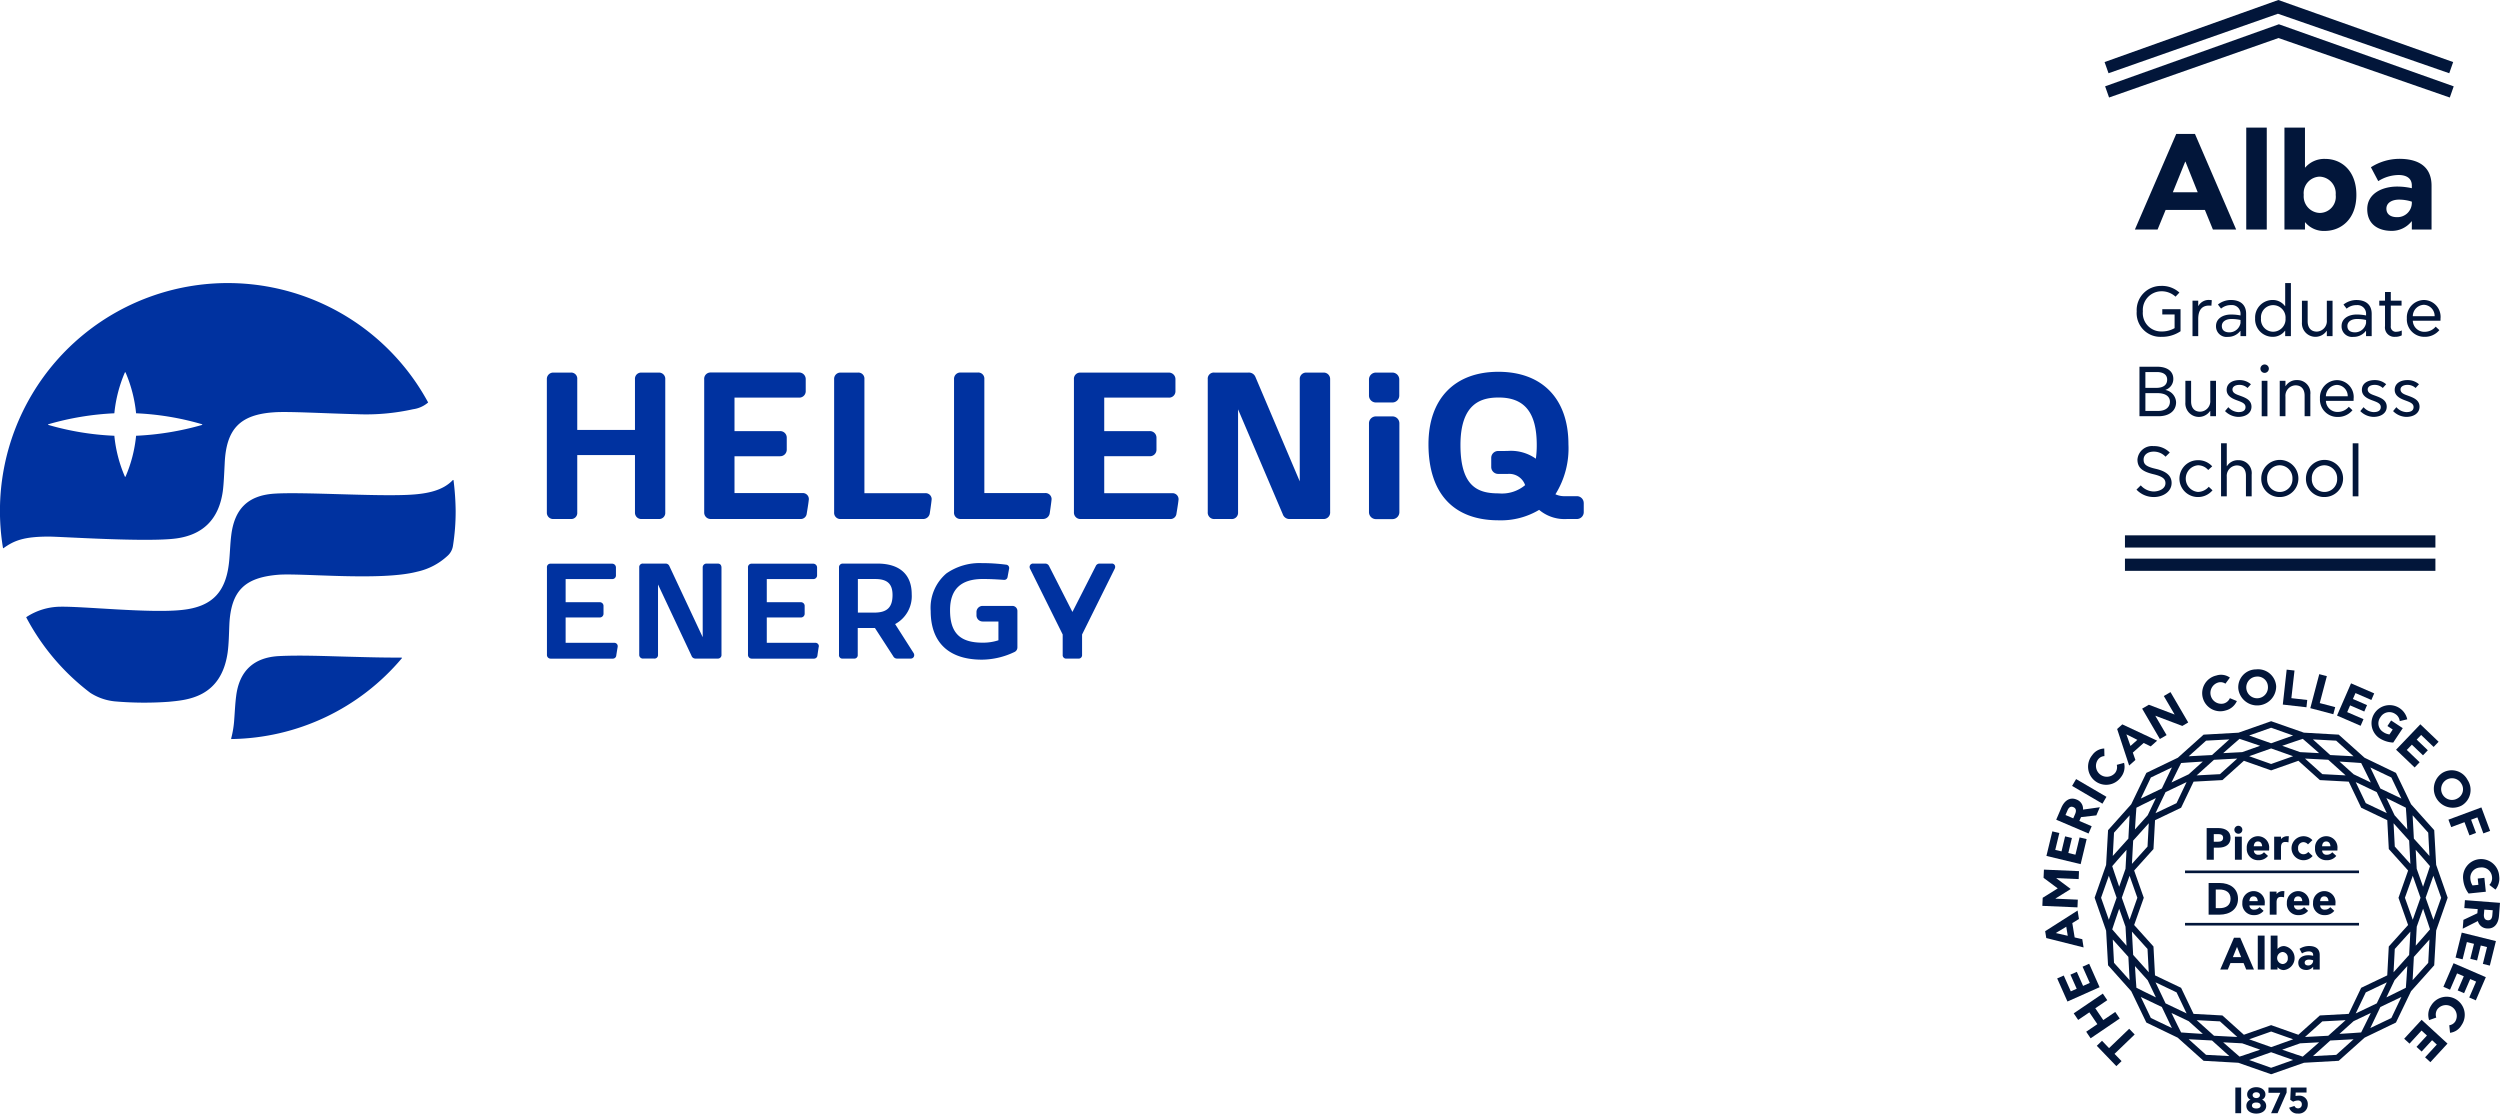<svg xmlns="http://www.w3.org/2000/svg" xmlns:xlink="http://www.w3.org/1999/xlink" width="319.583" height="142.352" viewBox="0 0 319.583 142.352">
  <defs>
    <clipPath id="clip-path">
      <rect id="Rectangle_3961" data-name="Rectangle 3961" width="319.583" height="142.352" transform="translate(39.8)" fill="#02163a"/>
    </clipPath>
  </defs>
  <g id="Group_4836" data-name="Group 4836" transform="translate(-39.8)">
    <g id="Group_4830" data-name="Group 4830" transform="translate(0 0)">
      <g id="Group_4829" data-name="Group 4829" clip-path="url(#clip-path)">
        <path id="Path_5533" data-name="Path 5533" d="M64.588,48.719H62.365a.807.807,0,0,1-.837-.839V40.541H54.15V47.88a.773.773,0,0,1-.814.839H51.089a.8.8,0,0,1-.825-.839V30.839A.812.812,0,0,1,51.089,30h2.222a.775.775,0,0,1,.839.839v6.489h7.378V30.839A.787.787,0,0,1,62.34,30h2.247a.8.8,0,0,1,.814.864V47.88a.781.781,0,0,1-.814.839m5.791-.876V30.864a.806.806,0,0,1,.825-.876H82.492a.845.845,0,0,1,.864.876v1.46a.822.822,0,0,1-.864.876h-8.24V37.48h5.815a.836.836,0,0,1,.864.839v1.524a.837.837,0,0,1-.864.85H74.252V45.4h8.7a.77.77,0,0,1,.8.851.7.7,0,0,0-.013.089c-.038.419-.253,1.676-.253,1.676a.765.765,0,0,1-.814.7H71.191A.819.819,0,0,1,70.379,47.843Zm29.08-1.663s-.013.1-.013.127c-.039.433-.229,1.688-.229,1.688a.86.86,0,0,1-.864.725H87.8a.793.793,0,0,1-.812-.864V30.839A.8.8,0,0,1,87.8,30h2.222a.774.774,0,0,1,.837.839V45.417H98.62a.776.776,0,0,1,.839.762m2.857,1.663v-17a.805.805,0,0,1,.814-.851h2.221a.784.784,0,0,1,.839.851V45.4h7.747a.782.782,0,0,1,.85.775s-.013.1-.013.127c-.038.419-.228,1.688-.228,1.688a.862.862,0,0,1-.864.725H103.129A.8.8,0,0,1,102.315,47.843Zm28.7-1.587a.705.705,0,0,0-.013.088c-.038.42-.253,1.677-.253,1.677a.765.765,0,0,1-.814.7H118.455a.822.822,0,0,1-.812-.864V30.864a.793.793,0,0,1,.812-.864h11.3a.841.841,0,0,1,.864.864v1.473a.813.813,0,0,1-.864.864h-8.24V37.48h5.815a.838.838,0,0,1,.864.851v1.524a.827.827,0,0,1-.864.837h-5.815v4.724h8.7a.772.772,0,0,1,.8.839m19.379-15.392V47.83a.829.829,0,0,1-.851.889h-4.279a.9.9,0,0,1-.928-.622l-5.713-13.4V47.88a.794.794,0,0,1-.864.839h-2.121a.82.82,0,0,1-.889-.889V30.839a.776.776,0,0,1,.864-.839h4.317a.9.9,0,0,1,.914.559l5.665,13.346V30.864a.813.813,0,0,1,.837-.864h2.2A.818.818,0,0,1,150.392,30.864Zm4.965,5.626a.883.883,0,0,1,.889-.889h2.107a.884.884,0,0,1,.89.889V47.843a.891.891,0,0,1-.89.889h-2.107a.891.891,0,0,1-.889-.889Zm0-5.6a.884.884,0,0,1,.889-.89h2.094a.884.884,0,0,1,.889.89v2.044a.883.883,0,0,1-.889.889h-2.094a.883.883,0,0,1-.889-.889Zm27.454,15.784v1.168a.875.875,0,0,1-.864.876h-1.27a5.039,5.039,0,0,1-3.569-1.168,9.495,9.495,0,0,1-5.181,1.334c-5.777,0-8.965-3.455-8.965-9.727,0-5.8,3.339-9.258,8.94-9.258s8.952,3.455,8.952,9.258a11.072,11.072,0,0,1-1.663,6.4,2.711,2.711,0,0,0,1.257.242h1.485A.878.878,0,0,1,182.811,46.674Zm-9.74-6.655a5.517,5.517,0,0,1,3.619.992,12.53,12.53,0,0,0,.114-1.752c0-4.14-1.549-6.071-4.864-6.071-2.107,0-4.889.623-4.889,6.071s2.349,6.183,4.889,6.183a4.608,4.608,0,0,0,3.378-1.054,2.147,2.147,0,0,0-2.2-1.434h-1.257a.887.887,0,0,1-.876-.876V40.9a.879.879,0,0,1,.876-.876ZM72.587,54.916V66.052a.458.458,0,0,1-.483.508H69.3a.533.533,0,0,1-.547-.367l-4.279-9.105v9a.446.446,0,0,1-.5.469H62.595a.477.477,0,0,1-.522-.508V54.9a.449.449,0,0,1,.509-.483H65.4a.518.518,0,0,1,.533.33l4.254,9.079V54.916a.483.483,0,0,1,.508-.5h1.435C72.359,54.421,72.575,54.548,72.587,54.916ZM97.172,65.9a.456.456,0,0,1,.051.228.428.428,0,0,1-.433.431h-1.74a.534.534,0,0,1-.508-.3l-2.336-3.606h-2.2v3.428a.441.441,0,0,1-.458.483H88.068a.432.432,0,0,1-.458-.483V54.916a.469.469,0,0,1,.483-.5h4.431c2.833,0,4.382,1.384,4.382,3.923a4.047,4.047,0,0,1-2.121,3.809c.762,1.193,2.362,3.708,2.374,3.72a.05.05,0,0,0,.013.026m-4.94-9.511H90.023v4.3h2.095c1.638,0,2.336-.673,2.336-2.247C94.454,57,93.781,56.389,92.232,56.389Zm18.184,4.064v4.673a.642.642,0,0,1-.38.6,9.806,9.806,0,0,1-4.153.978c-4.19,0-6.553-2.146-6.553-6.235a5.757,5.757,0,0,1,2.007-4.788,7.435,7.435,0,0,1,4.521-1.32,23.944,23.944,0,0,1,3.111.2.418.418,0,0,1,.394.419v.064a.111.111,0,0,1-.013.05l-.191,1.042a.426.426,0,0,1-.458.369l-.178-.013c-.711-.051-1.6-.1-2.527-.1-2.743,0-4.19,1.257-4.19,3.987,0,2.946,1.307,4.153,4.165,4.153a6.279,6.279,0,0,0,2.019-.306v-2.4h-2.019a.791.791,0,0,1-.787-.787v-.42a.783.783,0,0,1,.787-.787h3.809A.643.643,0,0,1,110.416,60.453Zm-51.1,4.571v.05c-.051.267-.178,1.092-.178,1.092a.437.437,0,0,1-.458.407H50.734a.466.466,0,0,1-.458-.5V54.929a.442.442,0,0,1,.458-.5h7.861a.487.487,0,0,1,.5.5v.965a.46.46,0,0,1-.5.5h-5.93v2.958h4.342a.475.475,0,0,1,.5.47v1a.477.477,0,0,1-.5.483H52.664v3.239h6.208A.429.429,0,0,1,59.318,65.024Zm25.714,0c0,.013-.013.025-.013.05-.05.267-.164,1.092-.164,1.092a.438.438,0,0,1-.458.407h-7.95a.476.476,0,0,1-.47-.5V54.929a.452.452,0,0,1,.47-.5H84.3a.49.49,0,0,1,.508.5v.965a.47.47,0,0,1-.508.5H78.378v2.958h4.343a.475.475,0,0,1,.5.47v1a.477.477,0,0,1-.5.483H78.378v3.239h6.2A.431.431,0,0,1,85.032,65.024Zm37.88-10.172a.432.432,0,0,1-.051.216l-4.176,8.42v2.6a.441.441,0,0,1-.458.483h-1.562a.441.441,0,0,1-.458-.483v-2.6l-4.178-8.42a.492.492,0,0,1-.05-.216.429.429,0,0,1,.469-.431h1.524a.545.545,0,0,1,.508.342l2.972,5.841,2.971-5.841a.534.534,0,0,1,.509-.342h1.523A.412.412,0,0,1,122.912,54.852Z" transform="translate(59.442 17.629)" fill="#0032a0" fill-rule="evenodd"/>
        <path id="Path_5534" data-name="Path 5534" d="M52.8,37.872a27.593,27.593,0,0,1-7.124.636c-4.178-.1-8.888-.381-10.667-.242-4.3.292-6.094,2.1-6.285,6.527-.064,1.195-.114,2.591-.242,3.556-.508,3.619-2.565,5.587-5.98,6.044-3.747.5-14.731-.241-16.268-.241-3.2,0-4.444.52-5.777,1.473-.038.025-.076.013-.076-.025a29.123,29.123,0,0,1,54.35-18.592A3.709,3.709,0,0,1,52.8,37.872Zm5.448,13.016a27.98,27.98,0,0,1-.355,4.507,2.136,2.136,0,0,1-.7,1.232,8.329,8.329,0,0,1-3.9,2.019c-4.686,1.218-14.945.127-17.828.394-4.153.369-5.943,2.007-6.146,6.375-.051,1.193-.064,2.4-.216,3.542-.826,5.816-5.22,6.083-7.518,6.311a43.6,43.6,0,0,1-6.908-.051,7.1,7.1,0,0,1-3.136-1.092A29.161,29.161,0,0,1,3.366,64.5c-.025-.038,0-.05.013-.064a8.042,8.042,0,0,1,4.331-1.32c3.072-.051,11.428.851,15.5.419,4.039-.406,5.779-2.4,6.108-6.5.089-1.015.114-2.005.241-3.035.407-3.339,2.083-5.092,5.474-5.334,3.594-.241,12.6.356,17.054.153,2.641-.114,4.559-.584,5.8-1.893a.056.056,0,0,1,.089.026A33.74,33.74,0,0,1,58.248,50.889ZM29.6,80.032c-.051,0-.051-.039-.051-.064a12.622,12.622,0,0,0,.394-2.438c.076-.965.114-1.968.242-2.958.394-3.264,2.273-4.965,5.448-5.143,2.768-.14,5.918,0,8.838.076,2.438.063,4.444.127,6.844.114.051,0,.089.05.051.089A28.992,28.992,0,0,1,29.6,80.032M25.829,39.79a35.283,35.283,0,0,0-8.432-1.4,17.58,17.58,0,0,0-1.346-5.22c-.025-.038-.075-.038-.088,0a17.579,17.579,0,0,0-1.346,5.22,36.125,36.125,0,0,0-8.432,1.4.045.045,0,0,0,0,.089,35.545,35.545,0,0,0,8.432,1.384,17.454,17.454,0,0,0,1.346,5.22c.013.038.063.038.088,0a17.454,17.454,0,0,0,1.346-5.22,36.4,36.4,0,0,0,8.432-1.384A.049.049,0,0,0,25.829,39.79Z" transform="translate(39.8 14.442)" fill="#0032a0" fill-rule="evenodd"/>
        <rect id="Rectangle_3953" data-name="Rectangle 3953" width="0.742" height="3.282" transform="translate(325.55 139.024)" fill="#02163a"/>
        <path id="Path_5535" data-name="Path 5535" d="M198.205,84.524c0-.2-.173-.361-.469-.361s-.468.163-.468.361c0,.225.188.379.468.379s.469-.155.469-.379m.085,1.335c0-.253-.23-.388-.554-.388s-.553.135-.553.388c0,.235.2.376.553.376s.554-.141.554-.376m-1.819.057a.816.816,0,0,1,.516-.807V85.1a.7.7,0,0,1-.418-.677c0-.5.474-.91,1.167-.91s1.168.413,1.168.91a.708.708,0,0,1-.421.677v.01a.859.859,0,0,1,.519.807c0,.581-.534.97-1.266.97s-1.265-.389-1.265-.97" transform="translate(130.492 55.466)" fill="#02163a"/>
        <path id="Path_5536" data-name="Path 5536" d="M198.167,83.539v.671h1.514L198.5,86.821h.83l1.157-2.639v-.642Z" transform="translate(131.618 55.485)" fill="#02163a"/>
        <path id="Path_5537" data-name="Path 5537" d="M200.435,85.892a.486.486,0,0,0,.466.31.473.473,0,0,0,.473-.508.463.463,0,0,0-.5-.5,1.483,1.483,0,0,0-.609.155l-.371-.245.075-1.569h2.01v.642H200.59l-.018.444a2.035,2.035,0,0,1,.431-.042,1.058,1.058,0,0,1,1.133,1.14,1.144,1.144,0,0,1-1.268,1.143,1.085,1.085,0,0,1-1.112-.752Z" transform="translate(132.674 55.485)" fill="#02163a"/>
        <path id="Path_5538" data-name="Path 5538" d="M194.887,64.379h-.556v.972h.561c.313,0,.632-.1.632-.493s-.3-.479-.637-.479m.047,1.734h-.6v1.546h-.914V63.608h1.493c.85,0,1.563.376,1.563,1.25s-.677,1.255-1.539,1.255" transform="translate(128.464 42.247)" fill="#02163a"/>
        <path id="Path_5539" data-name="Path 5539" d="M195.615,64.825h.88v2.951h-.88Zm.439-.376a.508.508,0,1,1,.509-.508.5.5,0,0,1-.509.508" transform="translate(129.882 42.13)" fill="#02163a"/>
        <path id="Path_5540" data-name="Path 5540" d="M198.467,65.514c-.028-.373-.2-.609-.538-.609s-.5.231-.533.609Zm-1.967.253a1.436,1.436,0,1,1,2.859.065c0,.068,0,.133-.007.231h-1.944a.538.538,0,0,0,.609.538.839.839,0,0,0,.681-.32l.516.471A1.5,1.5,0,0,1,198,67.3a1.435,1.435,0,0,1-1.5-1.534" transform="translate(130.511 42.663)" fill="#02163a"/>
        <path id="Path_5541" data-name="Path 5541" d="M200.369,64.234c.028,0,.075,0,.11,0l-.047.787a1.479,1.479,0,0,0-.4-.052c-.346,0-.554.178-.554.689v1.579h-.874V64.292h.874v.3h.01a1.044,1.044,0,0,1,.88-.358" transform="translate(131.909 42.663)" fill="#02163a"/>
        <path id="Path_5542" data-name="Path 5542" d="M202.65,66.762a1.512,1.512,0,0,1-1.215.539,1.534,1.534,0,1,1,1.187-2.564l-.569.538a.773.773,0,0,0-.589-.283.69.69,0,0,0-.671.776.682.682,0,0,0,.687.769.768.768,0,0,0,.609-.295Z" transform="translate(132.782 42.663)" fill="#02163a"/>
        <path id="Path_5543" data-name="Path 5543" d="M203.713,65.514c-.028-.373-.2-.609-.539-.609s-.5.231-.531.609Zm-1.967.253a1.436,1.436,0,1,1,2.859.065c0,.068,0,.133-.007.231h-1.944a.535.535,0,0,0,.607.538.842.842,0,0,0,.682-.32l.516.471a1.5,1.5,0,0,1-1.215.549,1.435,1.435,0,0,1-1.5-1.534" transform="translate(133.995 42.663)" fill="#02163a"/>
        <path id="Path_5544" data-name="Path 5544" d="M194.952,68.66h-.468v2.383h.493c.8,0,1.4-.353,1.4-1.193s-.622-1.19-1.423-1.19m.012,3.215h-1.395V67.826h1.395c1.32,0,2.361.687,2.361,2.024s-1.042,2.025-2.361,2.025" transform="translate(128.564 45.049)" fill="#02163a"/>
        <path id="Path_5545" data-name="Path 5545" d="M198.129,69.73c-.028-.369-.2-.606-.538-.606s-.5.231-.533.606Zm-1.967.256A1.445,1.445,0,0,1,197.6,68.45a1.43,1.43,0,0,1,1.42,1.6c0,.07,0,.131-.007.23h-1.944a.536.536,0,0,0,.607.539.843.843,0,0,0,.682-.318l.516.468a1.5,1.5,0,0,1-1.217.551,1.434,1.434,0,0,1-1.5-1.533" transform="translate(130.287 45.463)" fill="#02163a"/>
        <path id="Path_5546" data-name="Path 5546" d="M200.03,68.451c.028,0,.075.007.11.007l-.048.785a1.468,1.468,0,0,0-.4-.052c-.348,0-.556.18-.556.689V71.46h-.872V68.509h.872v.3h.012a1.04,1.04,0,0,1,.88-.359" transform="translate(131.684 45.464)" fill="#02163a"/>
        <path id="Path_5547" data-name="Path 5547" d="M201.549,69.73c-.028-.369-.195-.606-.539-.606s-.5.231-.531.606Zm-1.967.256a1.445,1.445,0,0,1,1.441-1.536,1.428,1.428,0,0,1,1.416,1.6c0,.07,0,.131-.007.23h-1.942a.536.536,0,0,0,.607.539.845.845,0,0,0,.682-.318l.516.468a1.506,1.506,0,0,1-1.217.551,1.433,1.433,0,0,1-1.5-1.533" transform="translate(132.558 45.463)" fill="#02163a"/>
        <path id="Path_5548" data-name="Path 5548" d="M203.563,69.73c-.03-.369-.2-.606-.539-.606s-.5.231-.533.606Zm-1.969.256a1.445,1.445,0,0,1,1.441-1.536,1.429,1.429,0,0,1,1.418,1.6c0,.07,0,.131-.007.23H202.5a.534.534,0,0,0,.606.539.843.843,0,0,0,.682-.318l.516.468a1.5,1.5,0,0,1-1.217.551,1.434,1.434,0,0,1-1.5-1.533" transform="translate(133.895 45.463)" fill="#02163a"/>
        <path id="Path_5549" data-name="Path 5549" d="M196.075,74.515h1.06l-.523-1.3h-.01ZM194.461,76.1l1.759-4.069h.8l1.754,4.069h-.989l-.341-.834h-1.673l-.341.834Z" transform="translate(129.157 47.842)" fill="#02163a"/>
        <rect id="Rectangle_3954" data-name="Rectangle 3954" width="0.872" height="4.34" transform="translate(328.419 119.601)" fill="#02163a"/>
        <path id="Path_5550" data-name="Path 5550" d="M200.522,74.733a.712.712,0,0,0-.684-.774.778.778,0,0,0,0,1.543.685.685,0,0,0,.684-.769m-1.3,1.168h-.012v.306h-.874V71.869h.874v1.7h.012a1.068,1.068,0,0,1,.855-.364,1.548,1.548,0,0,1-.028,3.065,1.014,1.014,0,0,1-.827-.364" transform="translate(131.733 47.734)" fill="#02163a"/>
        <path id="Path_5551" data-name="Path 5551" d="M202.356,74.491a1.77,1.77,0,0,0-.551-.087c-.236,0-.531.1-.531.388,0,.236.185.359.444.359a.612.612,0,0,0,.637-.6Zm0-.572V73.8c0-.311-.238-.446-.562-.446a1.651,1.651,0,0,0-.865.261l-.315-.589a2.264,2.264,0,0,1,1.21-.359c.746,0,1.371.278,1.371,1.145v1.864h-.839V75.33h-.012a1.073,1.073,0,0,1-.844.4c-.551,0-1.042-.26-1.042-.925s.641-.96,1.271-.96a2.9,2.9,0,0,1,.626.07" transform="translate(133.141 48.265)" fill="#02163a"/>
        <path id="Path_5552" data-name="Path 5552" d="M186.547,81.5l2.574-2.475.7.732-2.574,2.475.9.93-.667.641-2.5-2.6.667-.641Z" transform="translate(122.86 52.485)" fill="#02163a"/>
        <path id="Path_5553" data-name="Path 5553" d="M185.371,82.037l-.569-.84,1.428-.969-1.024-1.509-1.429.97-.569-.84,3.719-2.526.569.842L185.966,78.2l1.022,1.508,1.531-1.038.571.84Z" transform="translate(121.682 50.692)" fill="#02163a"/>
        <path id="Path_5554" data-name="Path 5554" d="M183.25,78.859l-1.313-2.952.84-.371.9,2.024.754-.335-.8-1.8.817-.363.8,1.8.857-.381-.924-2.075.845-.376,1.333,3Z" transform="translate(120.839 49.169)" fill="#02163a"/>
        <path id="Path_5555" data-name="Path 5555" d="M183.9,73.173l-.188-1.16-1.333.8,0,.01Zm2.024,1.488-4.768-1.2-.143-.875,4.145-2.643.175,1.083-.85.523.3,1.832.974.226Z" transform="translate(120.226 46.452)" fill="#02163a"/>
        <path id="Path_5556" data-name="Path 5556" d="M180.953,67.85l1.812,1.351L180.843,70.4l-.045,1.033,4.49.193.043-.987-2.861-.125V70.5l1.922-1.2,0-.05-1.812-1.351,0-.015,2.861.126.043-1.015L181,66.8Z" transform="translate(120.082 44.366)" fill="#02163a"/>
        <path id="Path_5557" data-name="Path 5557" d="M181.111,67l.756-3.14.894.215-.521,2.155.8.191L183.5,64.5l.869.21-.459,1.917.91.218.533-2.21.9.218-.767,3.2Z" transform="translate(120.29 42.414)" fill="#02163a"/>
        <path id="Path_5558" data-name="Path 5558" d="M183.292,62.877l-.243.566.992.424.246-.572c.136-.32.168-.689-.228-.859s-.617.092-.767.441m1.739.834-.21.489,1.576.676-.4.932-4.134-1.767.652-1.523c.373-.869,1.067-1.431,1.959-1.048a1.254,1.254,0,0,1,.815,1.278l2.148-.3-.446,1.038Z" transform="translate(120.79 40.745)" fill="#02163a"/>
        <rect id="Rectangle_3955" data-name="Rectangle 3955" width="1.015" height="4.496" transform="matrix(0.505, -0.863, 0.863, 0.505, 304.682, 100.467)" fill="#02163a"/>
        <path id="Path_5559" data-name="Path 5559" d="M188.92,59.332a2.115,2.115,0,0,1-.409,1.836,2.313,2.313,0,1,1-3.666-2.817,1.96,1.96,0,0,1,1.541-.854l.022.969a1.089,1.089,0,0,0-.81.428,1.388,1.388,0,0,0,2.172,1.726,1.2,1.2,0,0,0,.218-1.035Z" transform="translate(122.408 38.188)" fill="#02163a"/>
        <path id="Path_5560" data-name="Path 5560" d="M188.249,58.4l.88-.78-1.391-.7-.008.007Zm-.171,2.5-1.536-4.671.662-.589,4.452,2.084-.82.731-.9-.439-1.388,1.23.33.944Z" transform="translate(123.897 36.959)" fill="#02163a"/>
        <path id="Path_5561" data-name="Path 5561" d="M192.607,56.015l-1.373-2.351.854-.5,2.265,3.881-.752.443-3.441-1.3-.012.007,1.441,2.466-.86.5-2.265-3.883.859-.5,3.268,1.245Z" transform="translate(125.174 35.311)" fill="#02163a"/>
        <path id="Path_5562" data-name="Path 5562" d="M197.508,55.188a2.136,2.136,0,0,1-1.446,1.207,2.313,2.313,0,1,1-1.187-4.468,1.947,1.947,0,0,1,1.742.263l-.574.779a1.092,1.092,0,0,0-.9-.156,1.388,1.388,0,0,0,.669,2.693,1.192,1.192,0,0,0,.8-.687Z" transform="translate(128.238 34.429)" fill="#02163a"/>
        <path id="Path_5563" data-name="Path 5563" d="M199.64,53.637a1.326,1.326,0,0,0-1.469-1.293,1.386,1.386,0,1,0,1.469,1.293m-3.788.25a2.286,2.286,0,0,1,2.272-2.466,2.317,2.317,0,0,1,2.568,2.147,2.428,2.428,0,0,1-4.839.32" transform="translate(130.077 34.148)" fill="#02163a"/>
        <path id="Path_5564" data-name="Path 5564" d="M199.767,51.438l1,.113-.4,3.535,2.029.23-.1.932-3.024-.343Z" transform="translate(132.346 34.164)" fill="#02163a"/>
        <path id="Path_5565" data-name="Path 5565" d="M202.525,51.785l.97.255-.907,3.442,1.975.519-.24.907-2.942-.776Z" transform="translate(133.753 34.395)" fill="#02163a"/>
        <path id="Path_5566" data-name="Path 5566" d="M205.224,52.49l2.962,1.286-.364.842-2.032-.882-.328.754,1.807.785-.353.819-1.811-.785-.373.86,2.085.9-.368.849-3.017-1.308Z" transform="translate(135.117 34.863)" fill="#02163a"/>
        <path id="Path_5567" data-name="Path 5567" d="M209.75,56.24a1.232,1.232,0,0,0-.591-.922,1.323,1.323,0,0,0-1.874.424,1.3,1.3,0,0,0,.323,1.876,1.785,1.785,0,0,0,.83.328l.414-.629-.676-.446.471-.711,1.489.984-1.218,1.842a3.557,3.557,0,0,1-1.822-.6,2.313,2.313,0,1,1,3.616-2.373Z" transform="translate(136.817 35.939)" fill="#02163a"/>
        <path id="Path_5568" data-name="Path 5568" d="M211.073,55.636l2.333,2.232-.634.664L211.173,57l-.569.594,1.424,1.363-.617.644-1.423-1.361-.649.676,1.643,1.571-.637.669-2.376-2.272Z" transform="translate(138.128 36.952)" fill="#02163a"/>
        <path id="Path_5569" data-name="Path 5569" d="M213.917,62.764a1.325,1.325,0,0,0,.478-1.9,1.386,1.386,0,1,0-.478,1.9m-1.955-3.25a2.284,2.284,0,0,1,3.232.887,2.315,2.315,0,0,1-.732,3.265,2.426,2.426,0,0,1-2.5-4.152" transform="translate(140.041 39.297)" fill="#02163a"/>
        <path id="Path_5570" data-name="Path 5570" d="M215.693,63.293l-.807.3.631,1.691-.842.313-.631-1.691-1.7.632-.354-.952,4.212-1.566,1.117,3-.865.323Z" transform="translate(140.801 41.193)" fill="#02163a"/>
        <path id="Path_5571" data-name="Path 5571" d="M216.475,69.282a1.232,1.232,0,0,0,.338-1.042,1.323,1.323,0,0,0-1.518-1.178A1.3,1.3,0,0,0,214.05,68.5a1.811,1.811,0,0,0,.275.852l.749-.078-.085-.805.85-.088.185,1.776-2.2.228a3.52,3.52,0,0,1-.694-1.787,2.312,2.312,0,1,1,4.6-.439,2.268,2.268,0,0,1-.471,1.727Z" transform="translate(141.547 43.836)" fill="#02163a"/>
        <path id="Path_5572" data-name="Path 5572" d="M216.875,71.051l.048-.616-1.075-.083-.05.621c-.025.346.062.707.491.741s.556-.286.586-.662m-1.914-.231.042-.531-1.709-.133.078-1.012,4.482.344-.128,1.654c-.073.94-.549,1.694-1.518,1.621a1.249,1.249,0,0,1-1.182-.949l-1.937.979.087-1.127Z" transform="translate(141.529 45.924)" fill="#02163a"/>
        <path id="Path_5573" data-name="Path 5573" d="M217.694,72.72l-.776,3.135-.892-.22.534-2.15-.8-.2-.473,1.914-.867-.216.474-1.912-.91-.225-.548,2.207-.9-.225.789-3.19Z" transform="translate(141.165 47.582)" fill="#02163a"/>
        <path id="Path_5574" data-name="Path 5574" d="M217.03,75.772l-1.281,2.964-.84-.364.879-2.034-.756-.325-.782,1.809-.817-.354.779-1.809-.859-.371-.9,2.087-.849-.369,1.3-3.017Z" transform="translate(140.542 49.142)" fill="#02163a"/>
        <path id="Path_5575" data-name="Path 5575" d="M210.554,79.558a2.118,2.118,0,0,1,.256-1.864,2.313,2.313,0,1,1,3.884,2.508,1.951,1.951,0,0,1-1.466.977l-.1-.964a1.091,1.091,0,0,0,.772-.491,1.387,1.387,0,0,0-2.3-1.541,1.2,1.2,0,0,0-.133,1.048Z" transform="translate(139.77 50.846)" fill="#02163a"/>
        <path id="Path_5576" data-name="Path 5576" d="M214.127,81.378l-2.188,2.376-.676-.622,1.5-1.629-.606-.557-1.336,1.45-.656-.6,1.335-1.45-.689-.634-1.539,1.671-.681-.627,2.228-2.416Z" transform="translate(138.544 52.028)" fill="#02163a"/>
        <path id="Path_5577" data-name="Path 5577" d="M228.121,80.777c-.037-.1-.972-2.748-.994-2.811.03-.08.988-2.8.994-2.811.611,1.726.384,1.087.993,2.811l-.993,2.811m-.661,5.508L225.466,88.5c.02-.364.143-2.708.158-2.976.1-.11,1.6-1.776,1.992-2.22-.095,1.827-.06,1.152-.156,2.979m-4.711,7.053c-1.661.792-1.067.508-2.693,1.285l1.286-2.691,2.689-1.285c-.77,1.618-.5,1.042-1.283,2.691M215.7,98.049c-1.881.1-1.07.057-2.977.158.436-.393,1.857-1.672,2.217-1.994l2.976-.158L215.7,98.049M207.377,99.7l-2.811-.994,2.812-.994,2.809.994-2.811.994m-8.318-1.654c-1.355-1.218-.867-.777-2.217-1.994l2.977.158c.4.359,1.829,1.646,2.215,1.994l-2.976-.158m-7.053-4.711c-.757-1.588-.4-.829-1.285-2.689l2.689,1.285c.037.075,1.225,2.563,1.285,2.689-1.661-.792-1.037-.5-2.689-1.285m-4.711-7.053c-.12-2.258-.017-.3-.158-2.977l1.994,2.218c.027.5.13,2.455.156,2.976-1.232-1.37-.767-.855-1.992-2.217m-1.654-8.319c.6-1.691.383-1.088.992-2.809.043.12.909,2.573.993,2.809-.048.141-.964,2.729-.993,2.811-.558-1.576-.34-.96-.992-2.811m1.654-8.318,1.992-2.215c-.023.449-.131,2.5-.156,2.974-.786.872-1.751,1.947-1.994,2.218.1-1.839.062-1.152.158-2.977m4.711-7.053c1.641-.784,1.06-.5,2.689-1.285-.038.083-1.145,2.4-1.285,2.689l-2.689,1.285c.82-1.716.469-.982,1.285-2.689m7.053-4.71,2.976-.16c-.554.5-1.717,1.544-2.215,2-.295.013-2.714.141-2.977.156,1.391-1.253.887-.8,2.217-1.992m8.318-1.656c1.666.587.867.3,2.811.994-.3.1-2.307.815-2.809.992l-2.812-.992c1.732-.612,1.083-.384,2.811-.994m8.319,1.656c1.306,1.175.684.612,2.215,1.992-.574-.03-2.48-.131-2.976-.156-.038-.035-2.2-1.979-2.217-2,1.676.09,1,.052,2.977.16m7.051,4.71c.792,1.661.506,1.062,1.285,2.689-.246-.115-2.486-1.187-2.689-1.283-.161-.336-.667-1.4-1.286-2.691l2.691,1.285m4.713,7.053c.095,1.779.062,1.193.158,2.977-.569-.631-1.882-2.092-1.994-2.218-.017-.268-.133-2.513-.158-2.977l1.994,2.218m-.661,6.91c-.764-2.155-.6-1.7-.812-2.293-.047-.864-.085-1.618-.128-2.43.691.769,1.826,2.092,1.826,2.092s-.536,1.639-.885,2.631M211.707,60.171c.335.017,2.639.14,2.976.156.25.225,1.929,1.732,2.217,1.994l-2.977-.158Zm-7.139-.3c.343-.121,2.468-.874,2.811-.994l2.809.994-2.811.994Zm-6.713,2.453,2.217-1.994,2.976-.158-2.215,1.994ZM216.9,93.613c-.266.24-1.949,1.752-2.217,1.992l-2.977.158,2.217-1.994Zm6.757-15.645c0,.008.594,1.681,1.23,3.481-.969,1.078-1.9,2.114-2.47,2.746-.01.178-.1,1.871-.195,3.691-1.308.622-2.565,1.225-3.333,1.591-.077.158-.807,1.689-1.593,3.333l-3.689.2c-1.4,1.263-2.237,2.012-2.746,2.468l-3.483-1.23-3.483,1.23-2.746-2.468c-.04,0-1.8-.1-3.688-.2-.817-1.707-1.574-3.293-1.593-3.333-.037-.018-1.623-.775-3.335-1.591-.1-1.915-.195-3.688-.195-3.691-1.165-1.295-1.937-2.155-2.47-2.746.639-1.806,1.23-3.48,1.23-3.481-.579-1.639-.965-2.734-1.23-3.483,1.223-1.361,2.361-2.629,2.47-2.746.007-.113.1-1.836.2-3.689l3.333-1.593c.047-.1.792-1.658,1.593-3.333l3.686-.2,2.748-2.47c1.8.636,3.465,1.227,3.483,1.23.543-.191,1.975-.7,3.483-1.23.974.877,1.975,1.777,2.746,2.47.06,0,1.807.1,3.689.2.564,1.183,1.145,2.4,1.593,3.333.053.025,1.631.781,3.333,1.593.1,1.91.195,3.676.195,3.689s1.192,1.323,2.47,2.746c-.636,1.8-1.228,3.471-1.23,3.483m1.821,2.809-1-2.809,1-2.811c.128.366.882,2.495.994,2.809-.121.341-.874,2.466-.994,2.811m-.461,4.495c-.226.251-1.769,1.969-1.992,2.218l.156-2.977,1.994-2.217c-.018.334-.14,2.639-.158,2.976m-6.828,7.48,1.285-2.689,2.689-1.286c-.143.3-1.138,2.385-1.285,2.689-.3.146-2.386,1.142-2.689,1.286m-10.809,4.307-2.812-1,2.811-.994,2.812.994c-.339.121-2.471.874-2.811,1m-7.307-1.453c-.268-.241-1.947-1.752-2.217-1.994l2.977.156,2.217,1.994-2.977-.156m-6.194-4.139c-.155-.326-1.128-2.361-1.285-2.691l2.691,1.283,1.283,2.693c-.325-.156-2.363-1.128-2.689-1.285m-4.3-9.171,1.994,2.217.158,2.977c-.245-.273-1.752-1.949-1.994-2.218-.02-.359-.138-2.614-.158-2.976m-.3-7.141.994,2.812-.994,2.809c-.121-.344-.874-2.47-.994-2.811.12-.339.872-2.47.994-2.811m.459-4.495c.241-.268,1.752-1.947,1.994-2.217l-.158,2.979-1.994,2.215c.02-.363.138-2.616.158-2.977m6.828-7.479-1.285,2.693-2.689,1.281c.156-.326,1.13-2.365,1.285-2.689.326-.155,2.361-1.128,2.689-1.285m24.31,1.285c.145.3,1.117,2.34,1.285,2.689l-2.689-1.283-1.285-2.691,2.689,1.285m4.3,9.171-1.994-2.215-.156-2.979c.26.29,1.769,1.967,1.992,2.217.018.359.138,2.611.158,2.977m-.579-7.176s.131,1.721.186,2.771c-1.529-1.7-1.207-1.34-1.626-1.807l-1.048-2.2c.975.466,2.488,1.231,2.488,1.231m-5.713-5.713s.779,1.539,1.233,2.49c-2.067-.987-1.629-.779-2.193-1.048-.471-.421-.11-.1-1.811-1.626,1.058.055,2.771.185,2.771.185m-7.464-3.09s1.3,1.117,2.092,1.826c-2.285-.121-1.8-.095-2.431-.128l-2.292-.81c1.018-.359,2.631-.887,2.631-.887m-8.08,0s1.614.528,2.629.887l-2.292.81c-.7.038-.488.027-2.428.128.784-.706,2.09-1.826,2.09-1.826m-7.464,3.09s1.478-.116,2.769-.186l-1.807,1.628-2.2,1.048c.468-.984,1.233-2.49,1.233-2.49m-5.715,5.713s1.3-.664,2.49-1.233c-.894,1.871-.759,1.588-1.048,2.2l-1.628,1.809c.058-1.088.186-2.771.186-2.771m-3.092,7.466s1.073-1.251,1.829-2.09c-.122,2.28-.1,1.8-.13,2.426-.21.6-.05.14-.81,2.295-.358-1.015-.889-2.631-.889-2.631m0,8.08s.526-1.6.889-2.633c.761,2.157.6,1.7.81,2.293.033.631.008.148.13,2.43-.707-.784-1.829-2.09-1.829-2.09m3.092,7.464s-.126-1.653-.186-2.771c1.528,1.7,1.2,1.341,1.628,1.812.245.508.02.038,1.05,2.193-.952-.454-2.491-1.235-2.491-1.235m5.715,5.715s-.781-1.541-1.233-2.49c1.892.9,1.591.759,2.2,1.048l1.809,1.626c-1.088-.057-2.771-.185-2.771-.185m7.464,3.09s-1.31-1.125-2.094-1.829l2.431.13c.592.21.138.05,2.295.812-1.015.358-2.633.887-2.633.887m8.078,0s-1.41-.456-2.631-.887l2.293-.812c.627-.033.146-.007,2.431-.13-.8.721-2.094,1.829-2.094,1.829m7.465-3.092s-1.652.126-2.772.186l1.809-1.626c.574-.273.03-.015,2.2-1.048-.466.977-1.233,2.488-1.233,2.488m5.713-5.713s-1.533.777-2.488,1.233c.985-2.062.777-1.629,1.047-2.2.421-.466.1-.108,1.628-1.809-.055,1.052-.186,2.771-.186,2.771m3.09-7.464s-.96,1.128-1.826,2.09c.11-2.075.093-1.752.128-2.43.21-.592.048-.133.812-2.293.343.975.885,2.633.885,2.633m.785-8.241c-.065-1.13-.148-2.556-.248-4.433-1.261-1.4-2.212-2.47-2.962-3.313-.489-1.012-1.11-2.3-1.929-4.009-1.729-.825-3.014-1.45-4.014-1.935-.839-.746-1.9-1.692-3.305-2.954-1.917-.1-3.342-.186-4.452-.253-1.067-.371-2.415-.84-4.184-1.464-1.747.617-3.1,1.088-4.175,1.468-1.133.065-2.568.148-4.46.25-1.375,1.236-2.438,2.187-3.29,2.951-1.009.488-2.292,1.112-4.029,1.939-.82,1.719-1.443,3-1.932,4.009-.742.834-1.684,1.894-2.961,3.313-.1,1.9-.185,3.328-.25,4.445-.371,1.063-.839,2.413-1.468,4.189.639,1.809,1.107,3.157,1.469,4.209.067,1.123.15,2.548.248,4.427,1.285,1.426,2.232,2.493,2.971,3.327.491,1.015,1.113,2.3,1.922,3.992,1.707.819,3,1.441,4.007,1.932.844.751,1.912,1.7,3.312,2.961,1.89.1,3.315.181,4.437.25,1.062.366,2.41.837,4.2,1.468,1.779-.629,3.127-1.1,4.192-1.468,1.122-.067,2.548-.148,4.443-.25,1.4-1.263,2.471-2.212,3.312-2.961,1.012-.493,2.3-1.113,4.007-1.932.82-1.712,1.441-2.994,1.929-4.006.747-.84,1.7-1.9,2.962-3.313.1-1.9.185-3.325.25-4.447.374-1.068.842-2.416,1.468-4.189-.631-1.782-1.1-3.134-1.469-4.2" transform="translate(122.748 36.798)" fill="#02163a"/>
        <rect id="Rectangle_3956" data-name="Rectangle 3956" width="22.242" height="0.341" transform="translate(319.118 111.28)" fill="#02163a"/>
        <rect id="Rectangle_3957" data-name="Rectangle 3957" width="22.242" height="0.339" transform="translate(319.118 117.975)" fill="#02163a"/>
        <path id="Path_5578" data-name="Path 5578" d="M220.056,20.175c0-.869.889-1.165,1.6-1.165a5.343,5.343,0,0,1,1.653.261v.191a1.838,1.838,0,0,1-1.912,1.789c-.782,0-1.34-.364-1.34-1.077m-1.979-5.3.937,1.774a4.947,4.947,0,0,1,2.609-.784c.97,0,1.684.4,1.684,1.338v.349a8.6,8.6,0,0,0-1.876-.21c-1.9,0-3.824.885-3.824,2.884s1.476,2.781,3.127,2.781a3.223,3.223,0,0,0,2.538-1.217h.035v1.042h2.521V17.238c0-2.606-1.879-3.442-4.121-3.442a6.826,6.826,0,0,0-3.631,1.078m-23.741-.714h.037l1.564,3.911h-3.182Zm-1.147-3.543-5.282,12.215h2.9l1.025-2.5h5.024l1.023,2.5h2.972l-5.265-12.215Zm8.952,12.215h2.623V9.8h-2.623ZM209.49,18.4a2.109,2.109,0,0,1,2.035-2.327,2.14,2.14,0,0,1,2.05,2.327,2.06,2.06,0,0,1-2.05,2.313A2.124,2.124,0,0,1,209.49,18.4m-2.466-8.6V22.833h2.624v-.92h.033a3.065,3.065,0,0,0,2.486,1.1c2.067,0,4.051-1.476,4.051-4.606s-1.947-4.6-3.964-4.6a3.219,3.219,0,0,0-2.573,1.1h-.033V9.8Z" transform="translate(124.804 6.508)" fill="#02163a"/>
        <path id="Path_5579" data-name="Path 5579" d="M193.009,23.337a2.625,2.625,0,0,0-1.889-.687,2.389,2.389,0,0,0-2.287,2.566,2.344,2.344,0,0,0,2.376,2.568,3.231,3.231,0,0,0,1.681-.424V25.615h-1.573v-.679h2.333v2.821a4.23,4.23,0,0,1-2.468.714,3.029,3.029,0,0,1-3.137-3.255,3.09,3.09,0,0,1,3.1-3.253,3.292,3.292,0,0,1,2.358.85Z" transform="translate(124.896 14.587)" fill="#02163a"/>
        <path id="Path_5580" data-name="Path 5580" d="M194.5,23.043a1.707,1.707,0,0,1,.3.027l-.053.706a1.647,1.647,0,0,0-.3-.018c-.849,0-1.383.506-1.383,1.717v2.187h-.731V23.133h.731V23.8h.028a1.5,1.5,0,0,1,1.41-.759" transform="translate(127.742 15.305)" fill="#02163a"/>
        <path id="Path_5581" data-name="Path 5581" d="M197.267,25.6a5.046,5.046,0,0,0-1.167-.126c-.7,0-1.22.333-1.22.894s.389.814.977.814a1.445,1.445,0,0,0,1.41-1.193Zm0-.579V24.87a1.1,1.1,0,0,0-1.212-1.175,1.947,1.947,0,0,0-1.275.451l-.4-.524a2.688,2.688,0,0,1,1.646-.579c1.138,0,1.96.534,1.96,1.772v2.847h-.722V27h-.028a1.949,1.949,0,0,1-1.581.759,1.345,1.345,0,0,1-1.518-1.393c0-.957.9-1.464,1.907-1.464a5.986,5.986,0,0,1,1.22.118" transform="translate(128.944 15.305)" fill="#02163a"/>
        <path id="Path_5582" data-name="Path 5582" d="M201.03,26.264a1.592,1.592,0,0,0-1.583-1.7,1.558,1.558,0,0,0-1.554,1.691,1.563,1.563,0,0,0,1.554,1.707,1.6,1.6,0,0,0,1.583-1.7m-3.888-.008a2.238,2.238,0,0,1,2.215-2.35,1.936,1.936,0,0,1,1.6.785h.027V21.746h.732v6.778h-.732v-.687h-.027a1.926,1.926,0,0,1-1.6.777,2.241,2.241,0,0,1-2.215-2.358" transform="translate(130.938 14.443)" fill="#02163a"/>
        <path id="Path_5583" data-name="Path 5583" d="M204.652,27.626h-.732v-.669h-.027a1.728,1.728,0,0,1-3.155-1.083V23.1h.732v2.629c0,.814.408,1.32,1.175,1.32a1.338,1.338,0,0,0,1.275-1.454V23.1h.732Z" transform="translate(133.326 15.341)" fill="#02163a"/>
        <path id="Path_5584" data-name="Path 5584" d="M206.912,25.6a5.047,5.047,0,0,0-1.167-.126c-.7,0-1.22.333-1.22.894s.389.814.977.814a1.445,1.445,0,0,0,1.41-1.193Zm0-.579V24.87A1.1,1.1,0,0,0,205.7,23.7a1.948,1.948,0,0,0-1.275.451l-.4-.524a2.689,2.689,0,0,1,1.646-.579c1.138,0,1.96.534,1.96,1.772v2.847h-.722V27h-.028a1.949,1.949,0,0,1-1.581.759,1.345,1.345,0,0,1-1.518-1.393c0-.957.9-1.464,1.907-1.464a5.986,5.986,0,0,1,1.22.118" transform="translate(135.35 15.305)" fill="#02163a"/>
        <path id="Path_5585" data-name="Path 5585" d="M207.411,26.8V24.173h-.732v-.631h.732V22.429h.741v1.113h1.375v.631h-1.375v2.594a.649.649,0,0,0,.742.742,1.578,1.578,0,0,0,.659-.163v.624a1.761,1.761,0,0,1-.849.19,1.2,1.2,0,0,1-1.293-1.356" transform="translate(137.272 14.897)" fill="#02163a"/>
        <path id="Path_5586" data-name="Path 5586" d="M212.348,25.113a1.423,1.423,0,0,0-1.391-1.454,1.471,1.471,0,0,0-1.4,1.454Zm-3.551.281a2.222,2.222,0,0,1,2.178-2.35,2.156,2.156,0,0,1,2.123,2.395,1.9,1.9,0,0,1-.008.253h-3.533a1.469,1.469,0,0,0,1.509,1.42,1.847,1.847,0,0,0,1.418-.661l.469.444a2.384,2.384,0,0,1-1.907.857,2.228,2.228,0,0,1-2.25-2.358" transform="translate(138.679 15.305)" fill="#02163a"/>
        <path id="Path_5587" data-name="Path 5587" d="M190.661,33.82c.93,0,1.491-.471,1.491-1.175,0-.661-.541-1.1-1.618-1.1h-1.518V33.82Zm-.263-2.947c.842,0,1.4-.326,1.4-1.057,0-.606-.463-.967-1.338-.967h-1.446v2.024Zm1.185.271a1.669,1.669,0,0,1,1.356,1.573c0,1.085-.869,1.781-2.252,1.781h-2.43V28.17h2.268c1.275,0,2.06.579,2.06,1.546a1.46,1.46,0,0,1-1,1.41Z" transform="translate(125.037 18.71)" fill="#02163a"/>
        <path id="Path_5588" data-name="Path 5588" d="M195.7,33.779h-.732V33.11h-.027a1.728,1.728,0,0,1-3.155-1.083V29.251h.732V31.88c0,.814.408,1.32,1.175,1.32a1.338,1.338,0,0,0,1.275-1.454V29.251h.732Z" transform="translate(127.378 19.428)" fill="#02163a"/>
        <path id="Path_5589" data-name="Path 5589" d="M194.829,33.164l.424-.506a1.81,1.81,0,0,0,1.283.632c.553,0,.914-.19.914-.642s-.424-.614-1-.83c-.659-.235-1.41-.561-1.41-1.375s.722-1.246,1.618-1.246a2.16,2.16,0,0,1,1.483.533l-.434.479a1.472,1.472,0,0,0-1.048-.4c-.5,0-.877.218-.877.587,0,.524.642.669,1.058.832.7.253,1.373.569,1.373,1.373s-.714,1.3-1.7,1.3a2.46,2.46,0,0,1-1.681-.741" transform="translate(129.401 19.392)" fill="#02163a"/>
        <path id="Path_5590" data-name="Path 5590" d="M197.715,30.086h.732v4.528h-.732Zm.371-1.013a.538.538,0,1,1,.543-.543.55.55,0,0,1-.543.543" transform="translate(131.205 18.595)" fill="#02163a"/>
        <path id="Path_5591" data-name="Path 5591" d="M199.032,29.287h.732v.669h.027a1.64,1.64,0,0,1,1.473-.759,1.656,1.656,0,0,1,1.682,1.842v2.776h-.732V31.186c0-.814-.408-1.32-1.175-1.32a1.332,1.332,0,0,0-1.275,1.454v2.495h-.732Z" transform="translate(132.193 19.392)" fill="#02163a"/>
        <path id="Path_5592" data-name="Path 5592" d="M205.673,31.266a1.423,1.423,0,0,0-1.391-1.454,1.471,1.471,0,0,0-1.4,1.454Zm-3.551.281A2.222,2.222,0,0,1,204.3,29.2a2.156,2.156,0,0,1,2.124,2.395,1.9,1.9,0,0,1-.008.253h-3.533a1.469,1.469,0,0,0,1.509,1.42,1.847,1.847,0,0,0,1.418-.661l.469.444a2.384,2.384,0,0,1-1.907.857,2.228,2.228,0,0,1-2.25-2.358" transform="translate(134.245 19.392)" fill="#02163a"/>
        <path id="Path_5593" data-name="Path 5593" d="M205.218,33.164l.424-.506a1.81,1.81,0,0,0,1.283.632c.552,0,.914-.19.914-.642s-.424-.614-1-.83c-.659-.235-1.41-.561-1.41-1.375s.722-1.246,1.618-1.246a2.16,2.16,0,0,1,1.483.533l-.434.479a1.472,1.472,0,0,0-1.048-.4c-.5,0-.877.218-.877.587,0,.524.642.669,1.058.832.7.253,1.373.569,1.373,1.373s-.714,1.3-1.7,1.3a2.46,2.46,0,0,1-1.681-.741" transform="translate(136.301 19.392)" fill="#02163a"/>
        <path id="Path_5594" data-name="Path 5594" d="M207.738,33.164l.424-.506a1.81,1.81,0,0,0,1.283.632c.552,0,.914-.19.914-.642s-.424-.614-1-.83c-.659-.235-1.41-.561-1.41-1.375s.722-1.246,1.618-1.246a2.16,2.16,0,0,1,1.483.533l-.434.479a1.472,1.472,0,0,0-1.048-.4c-.5,0-.877.218-.877.587,0,.524.642.669,1.058.832.7.253,1.373.569,1.373,1.373s-.714,1.3-1.7,1.3a2.46,2.46,0,0,1-1.681-.741" transform="translate(137.975 19.392)" fill="#02163a"/>
        <path id="Path_5595" data-name="Path 5595" d="M190.226,40.776a3.01,3.01,0,0,1-2.2-.949l.552-.543a2.289,2.289,0,0,0,1.636.785c.651,0,1.518-.316,1.518-1.065,0-.534-.353-.86-1.518-1.14-1.375-.325-2.062-.8-2.062-1.881a1.872,1.872,0,0,1,2.062-1.716,2.784,2.784,0,0,1,2.069.822l-.542.533a2.036,2.036,0,0,0-1.518-.651c-.769,0-1.283.426-1.283,1s.226.9,1.554,1.2c1.256.29,2.025.832,2.025,1.807,0,1.1-1.067,1.8-2.3,1.8" transform="translate(124.885 22.761)" fill="#02163a"/>
        <path id="Path_5596" data-name="Path 5596" d="M195.534,39.2a2.409,2.409,0,0,1-1.871.859,2.355,2.355,0,0,1,0-4.71,2.39,2.39,0,0,1,1.834.787l-.514.469A1.711,1.711,0,0,0,193.672,36a1.711,1.711,0,0,0,0,3.408,1.873,1.873,0,0,0,1.383-.661Z" transform="translate(127.097 23.478)" fill="#02163a"/>
        <path id="Path_5597" data-name="Path 5597" d="M194.525,34.051h.732V36.97h.027a1.639,1.639,0,0,1,1.473-.759,1.657,1.657,0,0,1,1.682,1.844v2.774h-.732V38.2c0-.814-.408-1.32-1.175-1.32a1.333,1.333,0,0,0-1.275,1.454v2.495h-.732Z" transform="translate(129.199 22.616)" fill="#02163a"/>
        <path id="Path_5598" data-name="Path 5598" d="M201.6,37.7a1.641,1.641,0,0,0-1.618-1.7,1.618,1.618,0,0,0-1.618,1.7,1.62,1.62,0,1,0,3.235,0m-3.986,0a2.373,2.373,0,1,1,2.368,2.358,2.315,2.315,0,0,1-2.368-2.358" transform="translate(131.252 23.479)" fill="#02163a"/>
        <path id="Path_5599" data-name="Path 5599" d="M205.033,37.7a1.641,1.641,0,0,0-1.618-1.7,1.618,1.618,0,0,0-1.618,1.7,1.62,1.62,0,1,0,3.235,0m-3.986,0a2.373,2.373,0,1,1,2.368,2.358,2.315,2.315,0,0,1-2.368-2.358" transform="translate(133.531 23.479)" fill="#02163a"/>
        <rect id="Rectangle_3958" data-name="Rectangle 3958" width="0.732" height="6.778" transform="translate(340.553 56.669)" fill="#02163a"/>
        <path id="Path_5600" data-name="Path 5600" d="M186.125,11.227l-.506-1.43,22.212-7.933L230.181,9.8l-.5,1.43-21.9-7.607Z" transform="translate(123.284 1.238)" fill="#02163a"/>
        <path id="Path_5601" data-name="Path 5601" d="M186.083,9.363l-.506-1.43L207.789,0l22.35,7.933-.5,1.43-21.9-7.607Z" transform="translate(123.257 0)" fill="#02163a"/>
        <rect id="Rectangle_3959" data-name="Rectangle 3959" width="39.686" height="1.561" transform="translate(311.44 68.434)" fill="#02163a"/>
        <rect id="Rectangle_3960" data-name="Rectangle 3960" width="39.686" height="1.561" transform="translate(311.44 71.412)" fill="#02163a"/>
      </g>
    </g>
  </g>
</svg>
